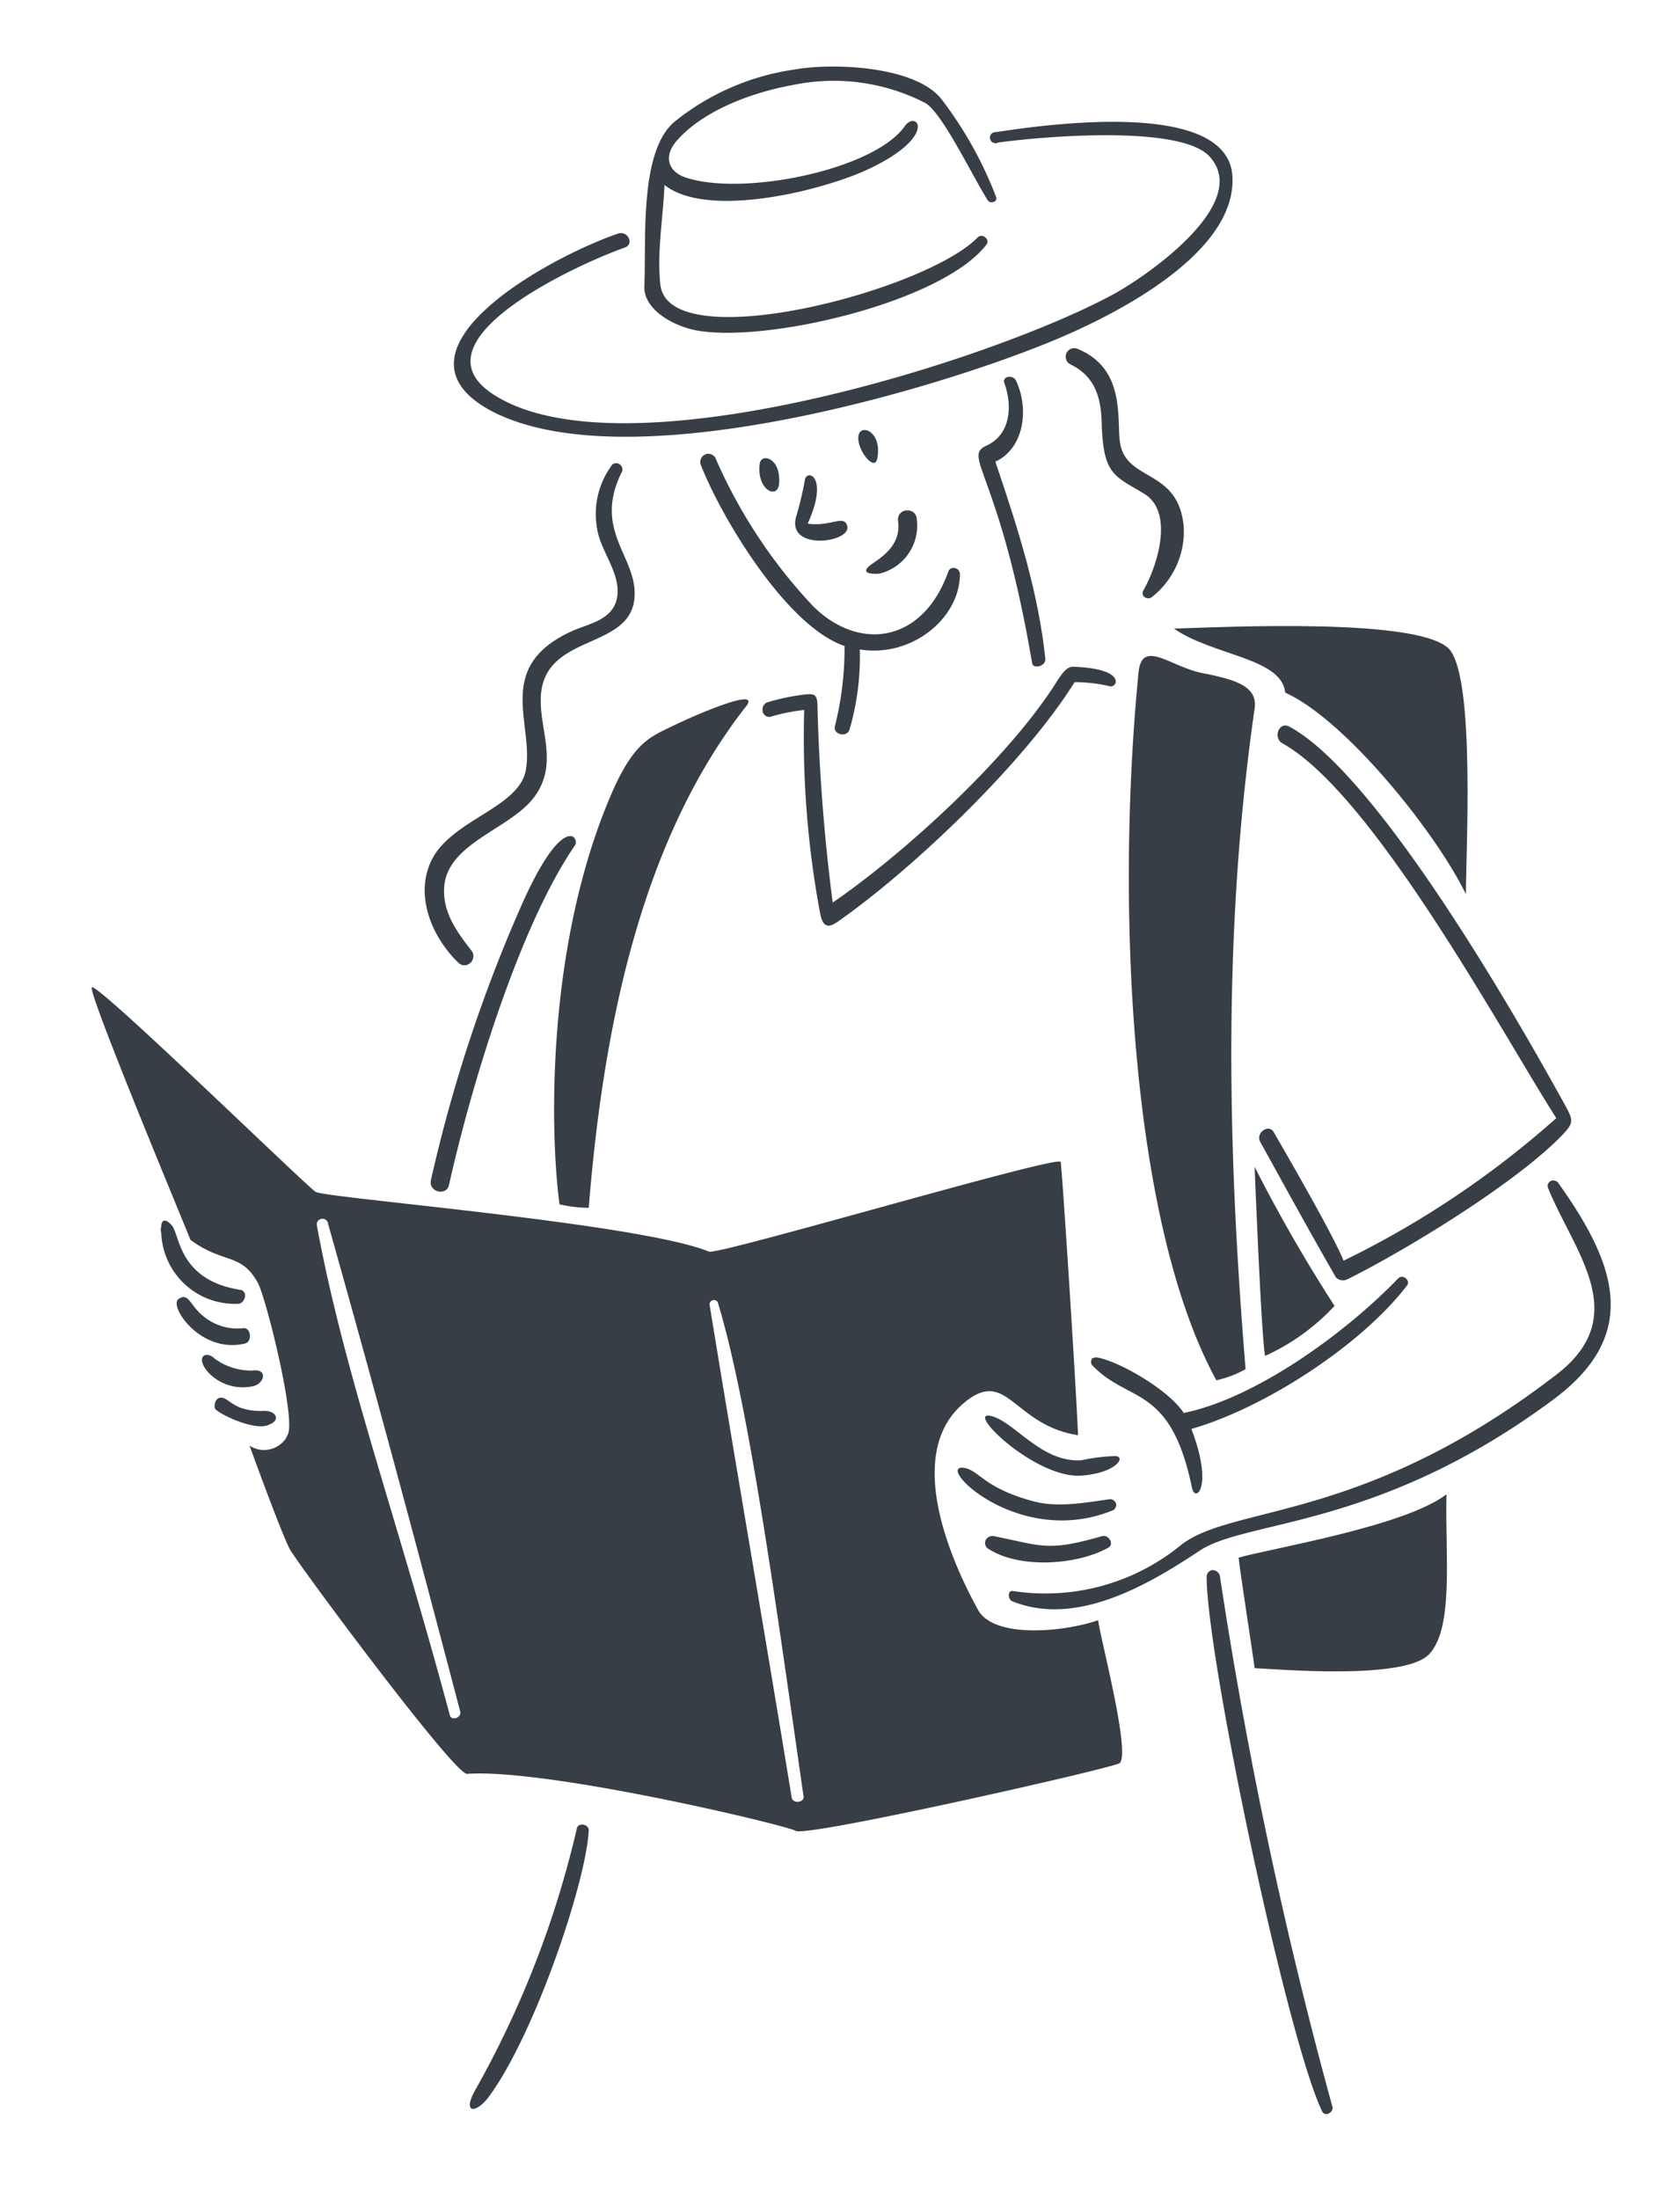 <svg xmlns="http://www.w3.org/2000/svg" viewBox="0 0 241.7 316.2"><path d="M152.2,48.7c8.3-3.5,25.8-12.3,25.1-23.4s-26.8-7.4-34-6.3a.8.8,0,1,0,.3,1.5c5.7-.8,26.4-2.7,30.5,2.1,5.9,6.7-9,17-13.7,19.6-17.7,9.7-70.8,26.4-89.3,14.6-12.5-7.9,13-19.2,18.8-21.2,1.4-.5.4-2.5-1-2C78.7,37.1,54.8,50.4,70.5,59c19.4,10.4,64.4-3,81.7-10.3Z" fill="#383e45"/><path d="M142.1,28.8c.4.6,1.5.2,1.2-.5a56,56,0,0,0-7.9-14.1C131.6,9.5,119.9,9,114.3,10a35.5,35.5,0,0,0-17,7.3c-5.4,4.1-4.3,17.1-4.6,23.9-.1,3.2,3.9,5.6,7.4,6.3,10,1.9,35.4-4,41.8-12.3.6-.7-.5-1.7-1.2-1.1-7.5,7.8-44.6,17.4-45.7,6.8-.5-4.7.4-9.5.6-14.3,6.3,5,23.2.7,29.6-2.4,9.8-4.7,6.7-8.4,5-6.1-4.4,6.4-23.9,10.3-31.9,7.3-2.4-1-2.7-3.2-.9-5.2,3.5-4,10.1-6.8,16.8-8a28.8,28.8,0,0,1,18.9,2.6c2.4,1.3,6.9,10.7,9,14Z" fill="#383e45"/><path d="M158.5,60.8c.2,7.5,1.8,7.6,6.1,10.2s2,10.2-.1,13.9c-.5.9.7,1.5,1.3.9a12,12,0,0,0,4.5-10.1c-.8-8.5-8.5-6.3-9.2-12.3-.4-3.5.7-10.4-6-13.2a1.2,1.2,0,0,0-1.1,2.2c3.5,1.7,4.4,4.7,4.5,8.4Z" fill="#383e45"/><path d="M100.8,66.8c3,7.7,12.4,23.3,20.7,26.1a45.5,45.5,0,0,1-1.4,11.6c-.2,1.1,1.6,1.6,2.1.5a37.7,37.7,0,0,0,1.5-11.6c7.4,1.2,14.3-4.4,14.4-10.7a.9.9,0,0,0-.7-1,.8.8,0,0,0-1,.6c-3.7,10.2-12.8,11.4-19.4,4.9a74.3,74.3,0,0,1-14.1-21.4,1.2,1.2,0,0,0-1.3-.5,1.2,1.2,0,0,0-.8,1.5Z" fill="#383e45"/><path d="M148.5,95.4c.1.8,1.9.5,1.9-.6-1-9.4-3.7-18.1-7.2-28.4,4.1-1.9,4.9-7.5,3-11.6-.4-1-2.1-.7-1.7.3,1.2,3.3.9,7.4-2.6,9s1.9,3.8,6.6,31.3Z" fill="#383e45"/><path d="M62.6,122.8c-3.3,5.2-.7,11.8,3.4,15.7a1.2,1.2,0,0,0,1.5.1,1.3,1.3,0,0,0,.4-1.8c-2.1-2.7-4.2-5.5-4-9.1.3-6.4,9.4-8.4,12.9-13s1-9.4,1-13.8C77.6,90.5,91.7,94,91.3,85c-.2-5.3-5.9-9.1-1.8-17.2a.9.9,0,0,0-1.4-1A11.8,11.8,0,0,0,85.9,76c.5,3.3,3.4,6.4,2.9,9.8s-4.2,3.9-6.6,5C70.9,96,77,104.3,75.6,111,74.4,116,66,117.7,62.6,122.8Z" fill="#383e45"/><path d="M112.1,69.4c.2-3.6-2.6-4.3-2.8-2.7C108.8,70.5,112,72,112.1,69.4Z" fill="#383e45"/><path d="M131.9,74.7h0a1.3,1.3,0,0,0-1.4-1.3,1.3,1.3,0,0,0-1.3,1.5c.4,3-1.5,4.7-3.6,6.1s-.4,1.6.9,1.5a7.1,7.1,0,0,0,5.4-7.8Z" fill="#383e45"/><path d="M121.9,75.7c-.4-1.8-2.4.1-5.7-.4,3.1-6.8-.1-7.9-.4-6.3a47,47,0,0,1-1.2,5.1c-1.7,5.2,7.8,4,7.3,1.6Z" fill="#383e45"/><path d="M126.2,66c.8-3.9-2.4-5.2-2.7-3.3S125.8,67.9,126.2,66Z" fill="#383e45"/><path d="M29.4,189.4c-2.1-1.6-2.2-3.6-3.7-2.6s3.2,8,9.6,6.4c1-.3.8-2.2-.2-2.2a7.7,7.7,0,0,1-5.7-1.6Z" fill="#383e45"/><path d="M157.2,195.3a.8.8,0,0,0-.1,1c5.3,5.6,11.3,2.7,14.4,17.7.5,2.2,3.1-.2-.1-8.5,10.5-3,24.4-12,31-20.6.6-.7-.5-1.7-1.2-1.1-7.7,8-20.6,17.3-30.9,19.4-2.2-3.4-9.6-7.6-12.6-8Z" fill="#383e45"/><path d="M155.7,212.2c4.9-.4,6.3-2.7,4.8-2.8a26.3,26.3,0,0,0-4.9.6c-5.9.4-9.8-5.8-13.2-6.4s6.8,9.2,13.3,8.6Z" fill="#383e45"/><path d="M31.7,201c-.7.1-.9.9-.8,1.5s5.3,3.2,7.5,2.5,1.3-2.1-.3-2.1c-4.6.2-5.1-2-6.4-1.9Z" fill="#383e45"/><path d="M34.3,187.5c1-.1,1.4-1.8.3-2-9-1.4-8.7-8-9.9-9.3s-1.5-.4-1.5.2a1.4,1.4,0,0,0,0,.9,10.6,10.6,0,0,0,11.1,10.2Z" fill="#383e45"/><path d="M145.7,230.3c9.4,3.8,20.1-2.8,26.9-7.3s25.7-3.1,50.7-21.6c13-9.5,9.1-19.8.8-31.4a1,1,0,0,0-.9-.2.8.8,0,0,0-.5,1c3.7,9.2,12.3,18.4,1.2,26.9-27.8,21.4-46.5,18.6-54,24.5a30.8,30.8,0,0,1-24.2,6.6C144.9,228.7,145,230.1,145.7,230.3Z" fill="#383e45"/><path d="M30,197.4a6.8,6.8,0,0,0,6.6,1.9c1.5-.5,1.9-2.5-.3-2.2a8.9,8.9,0,0,1-5.4-1.7C29.6,194.1,28,195.2,30,197.4Z" fill="#383e45"/><path d="M142.9,220.9a1.1,1.1,0,0,0-1.1.6,1,1,0,0,0,.5,1.3c4.4,2.8,12.6,2.3,17.1-.2,1-.5.1-1.9-.8-1.7-8,2.3-8.6,1.4-15.7,0Z" fill="#383e45"/><path d="M138.7,211.1c-4.4-.7,7.7,11.7,21.4,6.1.3-.1.4-.4.5-.7a.9.9,0,0,0-.9-.9c-3.7.5-7.7,1.3-11.4.2-6.8-1.9-7.5-4.4-9.6-4.7Z" fill="#383e45"/><path d="M224.7,163.3c1.7-1.8,1.7-2.1.5-4.3-4.2-7.6-26.1-47.2-39.7-54.5-1.5-.8-2.4,1.6-1,2.4,13.1,7.3,31.6,41.7,39.4,53.9a134.3,134.3,0,0,1-30.6,20.5c-1.5-3.7-7.7-14.4-10-18.4-.7-1.4-2.7,0-2,1.3,3.6,6.5,7.2,13.1,10.9,19.5a1.4,1.4,0,0,0,1.6.3C201.7,180.1,217.8,170.4,224.7,163.3Z" fill="#383e45"/><path d="M175.5,226.6a1.1,1.1,0,0,0-1.1-.8,1,1,0,0,0-.8,1.1c.1,11.9,11.6,66.3,16.6,76.7.4.9,1.7.2,1.5-.6a660.7,660.7,0,0,1-16.2-76.4Z" fill="#383e45"/><path d="M68.3,300.7c-1.8,3.3.2,3.2,1.9,1,6.7-8.9,14.2-31.3,14.5-38.5,0-.9-1.5-1.1-1.7-.3A141.4,141.4,0,0,1,68.3,300.7Z" fill="#383e45"/><path d="M74.8,130.7a214.5,214.5,0,0,0-12.8,39c-.4,1.7,2.2,2.4,2.6.7,3.1-13.9,10-37,18.1-48.8.8-1.1-1.7-5.1-7.9,9.1Z" fill="#383e45"/><path d="M109.7,102.1a1,1,0,0,0,1.1,1,26.6,26.6,0,0,1,4.9-1,137.4,137.4,0,0,0,2.3,29.3c.4,2,1.2,2.1,2.6,1.1,11.1-7.8,26.9-23,34-34.4a22.2,22.2,0,0,1,5.1.6c1.1.2,2.3-2.5-5-2.8-.9-.1-1.5.2-2.9,2.5-7,10.9-21.8,24.4-32,31.4a273.2,273.2,0,0,1-2.2-28.6c-.1-1.3-.4-1.5-2-1.3a32.1,32.1,0,0,0-5.2,1.1A1.1,1.1,0,0,0,109.7,102.1Z" fill="#383e45"/><path d="M88.3,113.4c-10,22.5-9.1,50.4-7.8,59.8a20.1,20.1,0,0,0,4.2.5c2.2-27.4,8-53.5,22.7-72.2,2-2.7-7.1,1.2-10.4,2.8s-5.6,2.3-8.7,9.1Z" fill="#383e45"/><path d="M180.5,167.8c.3,7.3,1,24.1,1.5,27.2a31.2,31.2,0,0,0,10-7.2A220.2,220.2,0,0,1,180.5,167.8Z" fill="#383e45"/><path d="M178.2,224c.2,2.1,1.9,12.8,2.3,15.9,2.8.1,21.5,1.8,25.1-2s2.3-14.2,2.5-23c-6,4.6-24.9,7.7-29.9,9.1Z" fill="#383e45"/><path d="M173,96.8c-4.6-.9-8.7-5-9.2-.1-3.3,33.6-1.2,79.2,11.2,101.8a15.2,15.2,0,0,0,4.2-1.6c-2.2-27.1-3.7-60.3,1.3-95,.5-3.3-3-4.2-7.5-5.1Z" fill="#383e45"/><path d="M184.9,99.6c8.8,4,21.8,20.3,26,29,0-6.1,1.3-30.1-2.2-35s-32.9-3.4-39.8-3.2c5.6,3.9,15.5,4.2,16,9.2Z" fill="#383e45"/><path d="M45.4,171.4c-1.4-.9-31.8-30.5-32.2-29.4s12.1,31.1,14.2,36.3c4.7,3.5,7.3,1.8,9.7,6.2,1.2,2.2,5.5,19.6,4.3,21.8l-.3.6a3.8,3.8,0,0,1-5.2,1c1.9,5.2,4.8,13,5.8,14.9s23.7,32.5,25.5,32.3c11.5-.8,45.6,7.3,47.3,8.2s44.6-8.8,46.5-9.7-3-19.2-3-20.6c-4.9,1.7-15,2.7-17.3-1.5s-12-22.6-1.3-30.3c5.6-4,6.7,3.8,15.7,5.2-.4-9-2.3-38.2-2.5-39.3S103.5,180.5,102,180c-9.9-4.1-55.2-7.7-56.6-8.6Zm56.7,16.3a.6.6,0,0,1,.4-.7.6.6,0,0,1,.8.4c4.5,14.8,8.5,44.5,12.3,70.9.2.9-1.5,1.2-1.7.2C109.6,232.3,105.7,209.8,102.1,187.7ZM45.6,176.3a.8.8,0,0,1,.6-1,.8.8,0,0,1,1,.7c6.8,24.1,12.6,45.7,19,70.1.3.9-1.3,1.5-1.5.5-7.6-28.4-15.2-49.1-19.1-70.3Z" fill="#383e45"/></svg>